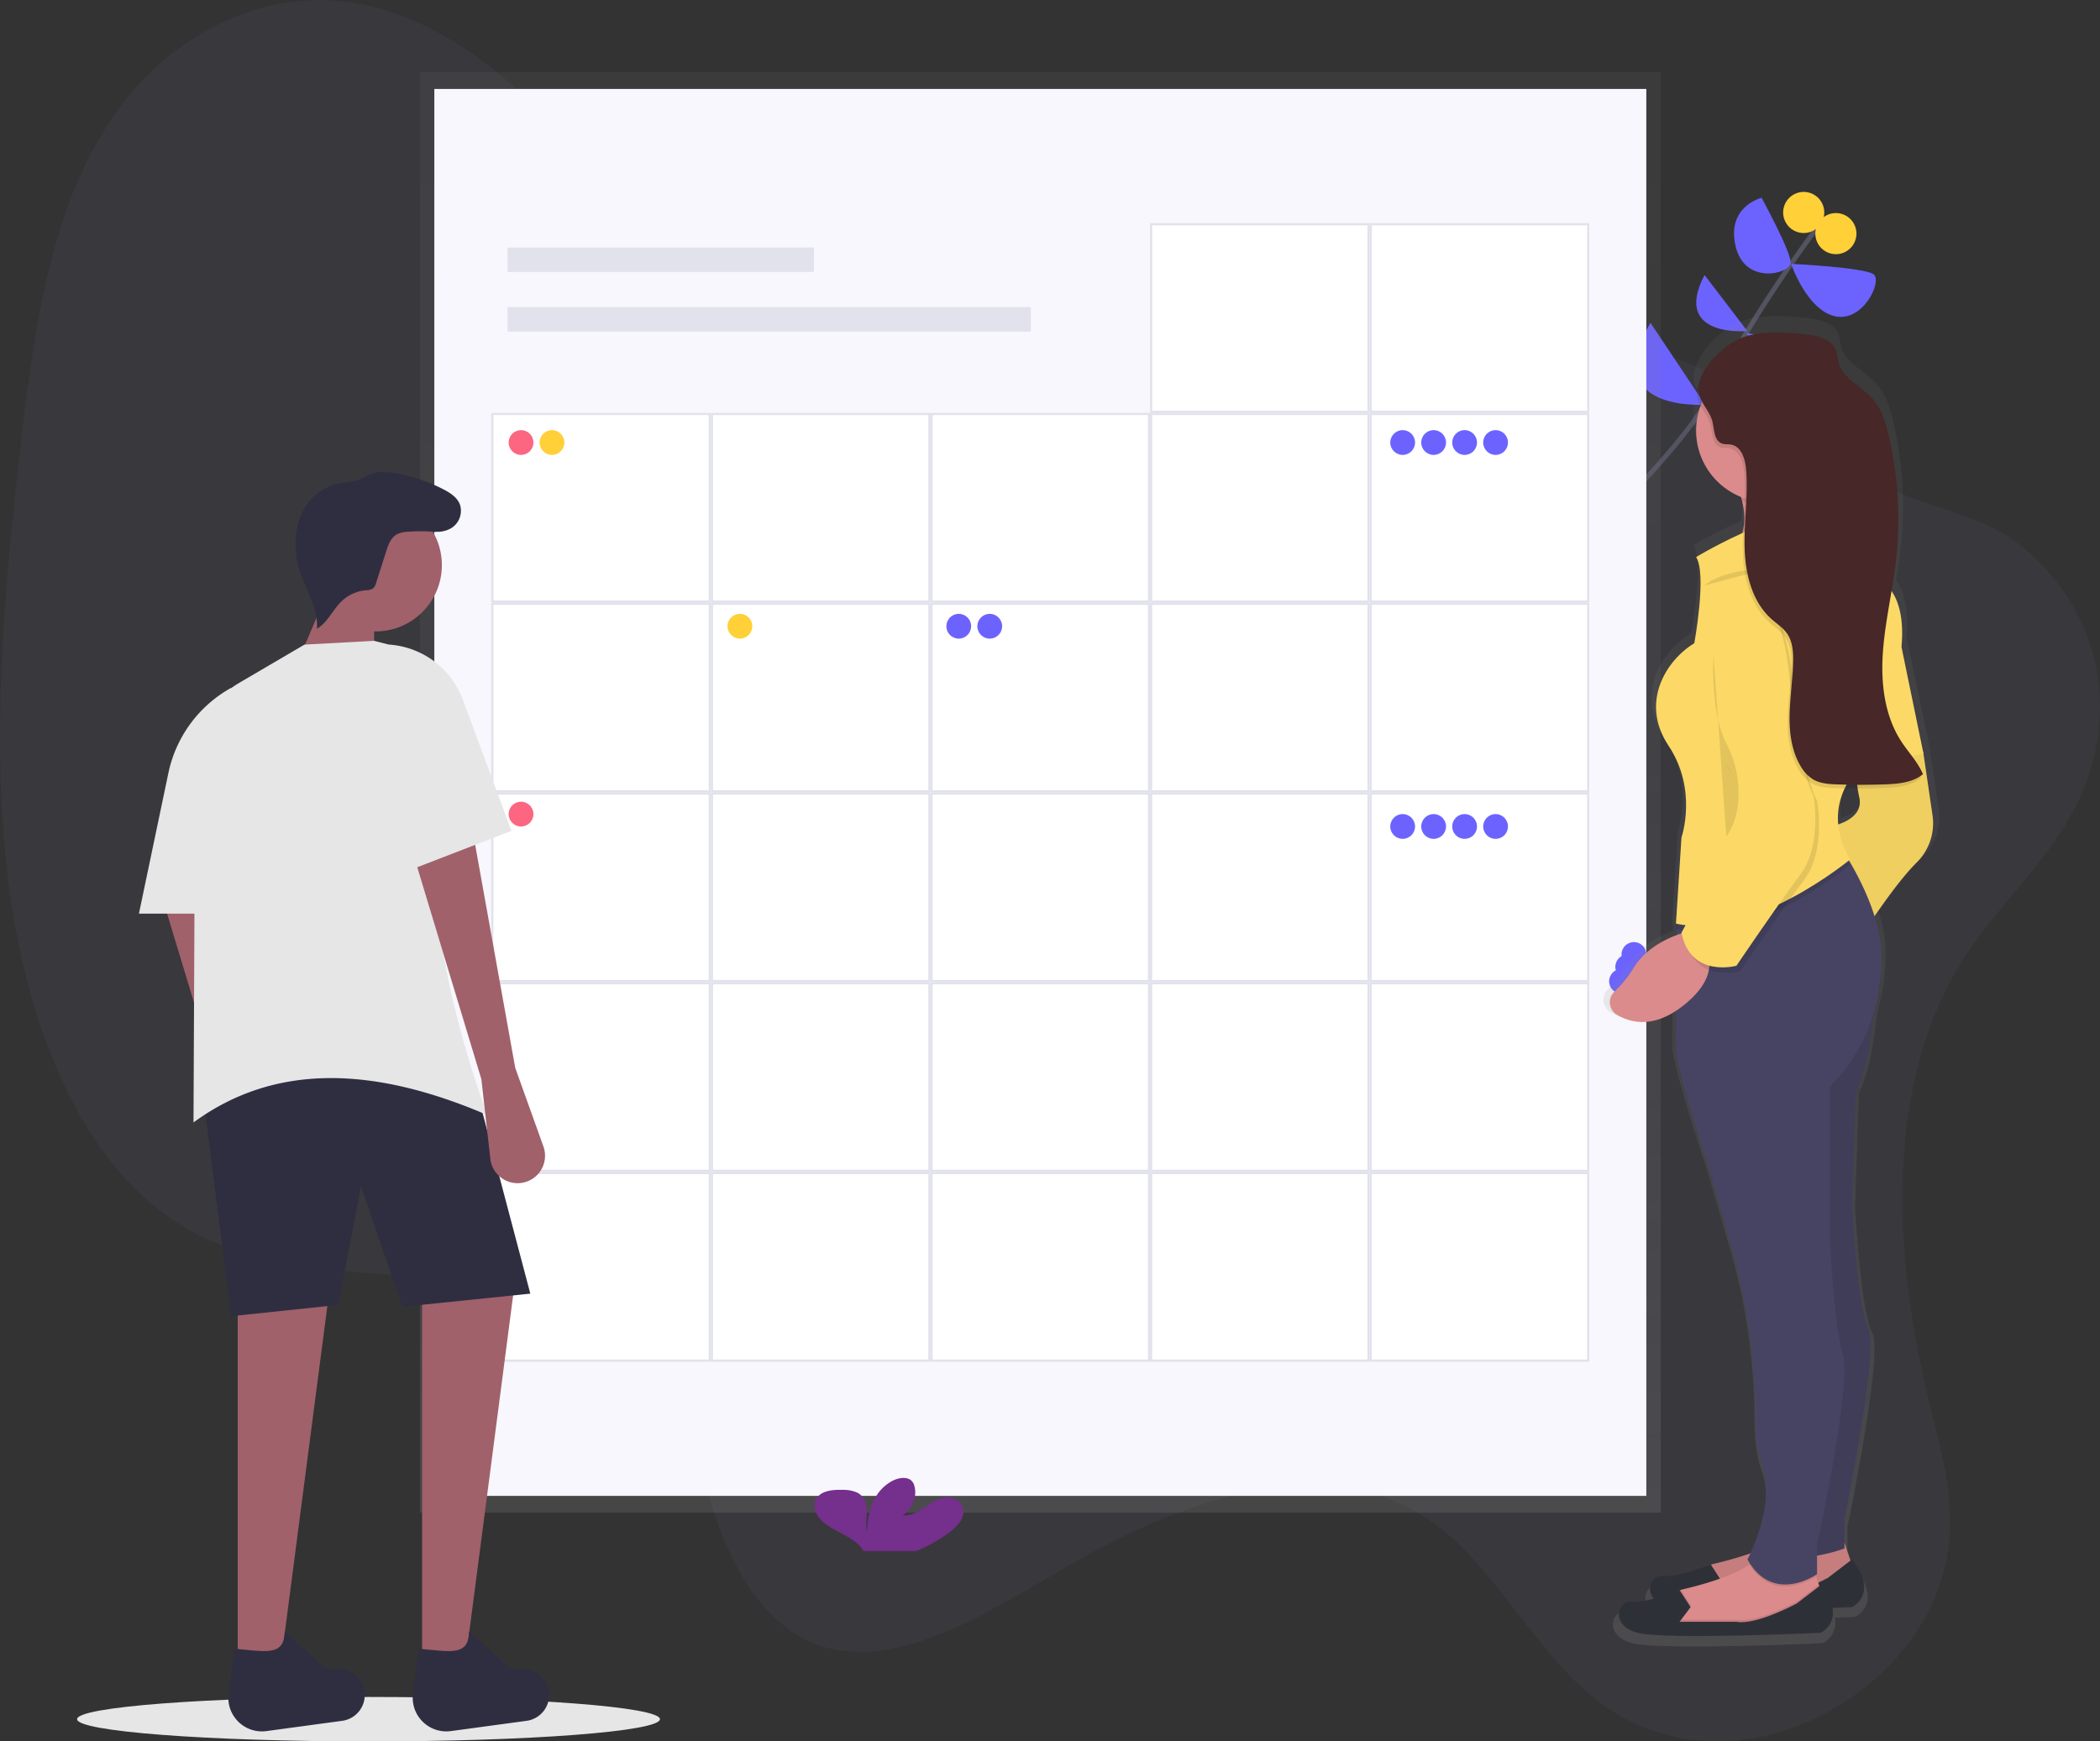 <svg xmlns="http://www.w3.org/2000/svg" xmlns:xlink="http://www.w3.org/1999/xlink" width="877.499" height="727.793" viewBox="0 0 877.499 727.793">
  <rect x="0" y="0" width="877.499" height="727.793" fill="#333333" stroke="none"/>
  <defs>
    <linearGradient id="linear-gradient" x1="0.5" y1="1" x2="0.5" gradientUnits="objectBoundingBox">
      <stop offset="0" stop-color="gray" stop-opacity="0.251"/>
      <stop offset="0.54" stop-color="gray" stop-opacity="0.122"/>
      <stop offset="1" stop-color="gray" stop-opacity="0.102"/>
    </linearGradient>
    <linearGradient id="linear-gradient-2" x1="6.341" y1="1" x2="6.341" y2="0" xlink:href="#linear-gradient"/>
  </defs>
  <g id="icon-agenda-2" transform="translate(0.003 -0.005)">
    <path id="Trazado_117" data-name="Trazado 117" d="M936.714,451.688c-33.7,54.522-27.388,128.8-12.585,187.364,4.952,19.61,10.659,40.31,6.424,62.255-5.18,26.834-24.062,47.906-43.172,59.974-34.839,21.945-74.622,21.336-103.591-1.608-25.016-19.819-41.491-54.385-67.034-73.141-42.709-31.4-101.356-12.367-152.279,16.974-36.012,20.709-75.649,47.061-108.934,32.141-23.417-10.477-38.02-40.037-44.835-72.205-3.289-15.53-5.28-32.495-12.822-44.326-4.489-7.033-10.659-11.74-17.056-15.6-58.384-35.2-137.377-5.77-193.679-45.635C149.12,530.963,127.5,475.369,120.4,415.922s-1.263-123.056,6.052-185.683c5.207-44.526,12.249-92.16,35.621-128.371,24.726-38.3,63.7-55.43,97.576-51.8s63.291,25.1,88.643,51.332c31.686,32.786,60.265,74.658,101.274,85.236,27.933,7.206,58.438-1.136,88.143-5.852,49.6-7.887,98.5-5.625,147.063-2.662,46.489,2.835,93.259,6.361,136.577,22.717,30.65,11.586,54.176,35.7,82.782,51.387,18.646,10.223,39.683,11.522,57.057,25.153,21.4,16.793,39.919,47.788,31.35,86.971C984.366,401.628,954.6,422.755,936.714,451.688Z" transform="translate(-117.18 -49.59)" fill="#6e698f" opacity="0.1"/>
    <path id="Trazado_118" data-name="Trazado 118" d="M781.67,337.594s91.778-76.9,112.188-115.677,46.389-72.187,46.389-72.187" transform="translate(-177.851 -58.733)" fill="none" stroke="#535461" stroke-miterlimit="10" stroke-width="2"/>
    <path id="Trazado_119" data-name="Trazado 119" d="M938.911,244.221l-39.7-8.951S908.579,277.143,938.911,244.221Z" transform="translate(-188.583 -66.543)" fill="#6c63ff"/>
    <path id="Trazado_120" data-name="Trazado 120" d="M875.537,198.08l22.845,34.212S853.719,235.518,875.537,198.08Z" transform="translate(-185.874 -63.147)" fill="#6c63ff"/>
    <path id="Trazado_121" data-name="Trazado 121" d="M956.444,209.091,920.16,202.73S942.95,237.4,956.444,209.091Z" transform="translate(-190.496 -63.572)" fill="#6c63ff"/>
    <path id="Trazado_122" data-name="Trazado 122" d="M900.651,176.08l17.874,23.408S886.885,202.487,900.651,176.08Z" transform="translate(-188.398 -61.139)" fill="#6c63ff"/>
    <path id="Trazado_123" data-name="Trazado 123" d="M940.81,170.95s30.9,1.472,34.53,4.425-4.607,20.264-16.357,17.438S940.81,170.95,940.81,170.95Z" transform="translate(-192.382 -60.67)" fill="#6c63ff"/>
    <path id="Trazado_124" data-name="Trazado 124" d="M926.064,140.56s12.622,23,12.149,27.379-19.237,9.3-23.026-7.27S926.064,140.56,926.064,140.56Z" transform="translate(-189.985 -57.896)" fill="#6c63ff"/>
    <circle id="Elipse_6" data-name="Elipse 6" cx="8.591" cy="8.591" r="8.591" transform="translate(756.358 103.248) rotate(-72.474)" fill="#ffd037"/>
    <circle id="Elipse_7" data-name="Elipse 7" cx="8.591" cy="8.591" r="8.591" transform="translate(742.909 94.407) rotate(-72.474)" fill="#ffd037"/>
    <path id="Trazado_126" data-name="Trazado 126" d="M420.46,685.981S374.9,636.739,331.227,617.7A86.969,86.969,0,0,1,307.5,601.9c-27.842-25.443-39.983-63.836-32.8-100.865l5.189-26.744,5.307-27.351" transform="translate(-131.377 -85.869)" fill="none" stroke="#f4f4f4" stroke-miterlimit="10" stroke-width="2"/>
    <rect id="Rectángulo_101" data-name="Rectángulo 101" width="518.511" height="602.038" transform="translate(175.442 30.169)" fill="url(#linear-gradient)"/>
    <rect id="Rectángulo_102" data-name="Rectángulo 102" width="506.434" height="588.008" transform="translate(181.484 37.175)" fill="#f7f7fd"/>
    <rect id="Rectángulo_103" data-name="Rectángulo 103" width="128.026" height="10.196" transform="translate(212.071 103.455)" fill="#e2e2ec"/>
    <rect id="Rectángulo_104" data-name="Rectángulo 104" width="218.659" height="10.196" transform="translate(212.071 128.381)" fill="#e2e2ec"/>
    <rect id="Rectángulo_105" data-name="Rectángulo 105" width="90.86" height="78.402" transform="translate(572.805 93.714)" fill="#fff"/>
    <path id="Trazado_127" data-name="Trazado 127" d="M837.87,153.129v77.494H747.909V153.129H837.87m.909-.909H747v79.311h91.778Z" transform="translate(-174.686 -58.96)" fill="#e2e2ec"/>
    <rect id="Rectángulo_106" data-name="Rectángulo 106" width="90.86" height="78.402" transform="translate(481.036 93.714)" fill="#fff"/>
    <path id="Trazado_128" data-name="Trazado 128" d="M736.87,153.129v77.494H646.909V153.129H736.87m.909-.909H646v79.311h91.778Z" transform="translate(-165.464 -58.96)" fill="#e2e2ec"/>
    <rect id="Rectángulo_107" data-name="Rectángulo 107" width="90.86" height="78.402" transform="translate(572.805 173.025)" fill="#fff"/>
    <path id="Trazado_129" data-name="Trazado 129" d="M837.87,240.409V317.9H747.909V240.409H837.87m.909-.909H747v79.311h91.778Z" transform="translate(-174.686 -66.929)" fill="#e2e2ec"/>
    <rect id="Rectángulo_108" data-name="Rectángulo 108" width="90.86" height="78.402" transform="translate(481.036 173.025)" fill="#fff"/>
    <path id="Trazado_130" data-name="Trazado 130" d="M736.87,240.409V317.9H646.909V240.409H736.87m.909-.909H646v79.311h91.778Z" transform="translate(-165.464 -66.929)" fill="#e2e2ec"/>
    <rect id="Rectángulo_109" data-name="Rectángulo 109" width="90.86" height="78.402" transform="translate(389.267 173.025)" fill="#fff"/>
    <path id="Trazado_131" data-name="Trazado 131" d="M635.92,240.409V317.9H545.959V240.409H635.92m.909-.909H545.05v79.311h91.778Z" transform="translate(-156.247 -66.929)" fill="#e2e2ec"/>
    <rect id="Rectángulo_110" data-name="Rectángulo 110" width="90.86" height="78.402" transform="translate(297.498 173.025)" fill="#fff"/>
    <path id="Trazado_132" data-name="Trazado 132" d="M534.93,240.409V317.9H444.969V240.409H534.93m.909-.909H444.06v79.311h91.778Z" transform="translate(-147.026 -66.929)" fill="#e2e2ec"/>
    <rect id="Rectángulo_111" data-name="Rectángulo 111" width="90.86" height="78.402" transform="translate(205.728 173.025)" fill="#fff"/>
    <path id="Trazado_133" data-name="Trazado 133" d="M433.94,240.409V317.9H343.979V240.409H433.94m.909-.909H343.07v79.311h91.778Z" transform="translate(-137.805 -66.929)" fill="#e2e2ec"/>
    <rect id="Rectángulo_112" data-name="Rectángulo 112" width="90.86" height="78.402" transform="translate(572.805 252.327)" fill="#fff"/>
    <path id="Trazado_134" data-name="Trazado 134" d="M837.87,327.689v77.494H747.909V327.689H837.87m.909-.909H747v79.311h91.778Z" transform="translate(-174.686 -74.898)" fill="#e2e2ec"/>
    <rect id="Rectángulo_113" data-name="Rectángulo 113" width="90.86" height="78.402" transform="translate(481.036 252.327)" fill="#fff"/>
    <path id="Trazado_135" data-name="Trazado 135" d="M736.87,327.689v77.494H646.909V327.689H736.87m.909-.909H646v79.311h91.778Z" transform="translate(-165.464 -74.898)" fill="#e2e2ec"/>
    <rect id="Rectángulo_114" data-name="Rectángulo 114" width="90.86" height="78.402" transform="translate(389.267 252.327)" fill="#fff"/>
    <path id="Trazado_136" data-name="Trazado 136" d="M635.92,327.689v77.494H545.959V327.689H635.92m.909-.909H545.05v79.311h91.778Z" transform="translate(-156.247 -74.898)" fill="#e2e2ec"/>
    <rect id="Rectángulo_115" data-name="Rectángulo 115" width="90.86" height="78.402" transform="translate(297.498 252.327)" fill="#fff"/>
    <path id="Trazado_137" data-name="Trazado 137" d="M534.93,327.689v77.494H444.969V327.689H534.93m.909-.909H444.06v79.311h91.778Z" transform="translate(-147.026 -74.898)" fill="#e2e2ec"/>
    <rect id="Rectángulo_116" data-name="Rectángulo 116" width="90.86" height="78.402" transform="translate(205.728 252.327)" fill="#fff"/>
    <path id="Trazado_138" data-name="Trazado 138" d="M433.94,327.689v77.494H343.979V327.689H433.94m.909-.909H343.07v79.311h91.778Z" transform="translate(-137.805 -74.898)" fill="#e2e2ec"/>
    <rect id="Rectángulo_117" data-name="Rectángulo 117" width="90.86" height="78.402" transform="translate(572.805 331.638)" fill="#fff"/>
    <path id="Trazado_139" data-name="Trazado 139" d="M837.87,414.959v77.494H747.909V414.959H837.87m.909-.909H747v79.311h91.778Z" transform="translate(-174.686 -82.866)" fill="#e2e2ec"/>
    <rect id="Rectángulo_118" data-name="Rectángulo 118" width="90.86" height="78.402" transform="translate(481.036 331.638)" fill="#fff"/>
    <path id="Trazado_140" data-name="Trazado 140" d="M736.87,414.959v77.494H646.909V414.959H736.87m.909-.909H646v79.311h91.778Z" transform="translate(-165.464 -82.866)" fill="#e2e2ec"/>
    <rect id="Rectángulo_119" data-name="Rectángulo 119" width="90.86" height="78.402" transform="translate(389.267 331.638)" fill="#fff"/>
    <path id="Trazado_141" data-name="Trazado 141" d="M635.92,414.959v77.494H545.959V414.959H635.92m.909-.909H545.05v79.311h91.778Z" transform="translate(-156.247 -82.866)" fill="#e2e2ec"/>
    <rect id="Rectángulo_120" data-name="Rectángulo 120" width="90.86" height="78.402" transform="translate(297.498 331.638)" fill="#fff"/>
    <path id="Trazado_142" data-name="Trazado 142" d="M534.93,414.959v77.494H444.969V414.959H534.93m.909-.909H444.06v79.311h91.778Z" transform="translate(-147.026 -82.866)" fill="#e2e2ec"/>
    <rect id="Rectángulo_121" data-name="Rectángulo 121" width="90.86" height="78.402" transform="translate(205.728 331.638)" fill="#fff"/>
    <path id="Trazado_143" data-name="Trazado 143" d="M433.94,414.959v77.494H343.979V414.959H433.94m.909-.909H343.07v79.311h91.778Z" transform="translate(-137.805 -82.866)" fill="#e2e2ec"/>
    <rect id="Rectángulo_122" data-name="Rectángulo 122" width="90.86" height="78.402" transform="translate(572.805 410.94)" fill="#fff"/>
    <path id="Trazado_144" data-name="Trazado 144" d="M837.87,502.239v77.484H747.909V502.239H837.87m.909-.909H747v79.3h91.778Z" transform="translate(-174.686 -90.835)" fill="#e2e2ec"/>
    <rect id="Rectángulo_123" data-name="Rectángulo 123" width="90.86" height="78.402" transform="translate(481.036 410.94)" fill="#fff"/>
    <path id="Trazado_145" data-name="Trazado 145" d="M736.87,502.239v77.484H646.909V502.239H736.87m.909-.909H646v79.3h91.778Z" transform="translate(-165.464 -90.835)" fill="#e2e2ec"/>
    <rect id="Rectángulo_124" data-name="Rectángulo 124" width="90.86" height="78.402" transform="translate(389.267 410.94)" fill="#fff"/>
    <path id="Trazado_146" data-name="Trazado 146" d="M635.92,502.239v77.484H545.959V502.239H635.92m.909-.909H545.05v79.3h91.778Z" transform="translate(-156.247 -90.835)" fill="#e2e2ec"/>
    <rect id="Rectángulo_125" data-name="Rectángulo 125" width="90.86" height="78.402" transform="translate(297.498 410.94)" fill="#fff"/>
    <path id="Trazado_147" data-name="Trazado 147" d="M534.93,502.239v77.484H444.969V502.239H534.93m.909-.909H444.06v79.3h91.778Z" transform="translate(-147.026 -90.835)" fill="#e2e2ec"/>
    <rect id="Rectángulo_126" data-name="Rectángulo 126" width="90.86" height="78.402" transform="translate(205.728 410.94)" fill="#fff"/>
    <path id="Trazado_148" data-name="Trazado 148" d="M433.94,502.239v77.484H343.979V502.239H433.94m.909-.909H343.07v79.3h91.778Z" transform="translate(-137.805 -90.835)" fill="#e2e2ec"/>
    <rect id="Rectángulo_127" data-name="Rectángulo 127" width="90.86" height="78.402" transform="translate(572.805 490.251)" fill="#fff"/>
    <path id="Trazado_149" data-name="Trazado 149" d="M837.87,589.509V667H747.909V589.509H837.87m.909-.909H747v79.311h91.778Z" transform="translate(-174.686 -98.804)" fill="#e2e2ec"/>
    <rect id="Rectángulo_128" data-name="Rectángulo 128" width="90.86" height="78.402" transform="translate(481.036 490.251)" fill="#fff"/>
    <path id="Trazado_150" data-name="Trazado 150" d="M736.87,589.509V667H646.909V589.509H736.87m.909-.909H646v79.311h91.778Z" transform="translate(-165.464 -98.804)" fill="#e2e2ec"/>
    <rect id="Rectángulo_129" data-name="Rectángulo 129" width="90.86" height="78.402" transform="translate(389.267 490.251)" fill="#fff"/>
    <path id="Trazado_151" data-name="Trazado 151" d="M635.92,589.509V667H545.959V589.509H635.92m.909-.909H545.05v79.311h91.778Z" transform="translate(-156.247 -98.804)" fill="#e2e2ec"/>
    <rect id="Rectángulo_130" data-name="Rectángulo 130" width="90.86" height="78.402" transform="translate(297.498 490.251)" fill="#fff"/>
    <path id="Trazado_152" data-name="Trazado 152" d="M534.93,589.509V667H444.969V589.509H534.93m.909-.909H444.06v79.311h91.778Z" transform="translate(-147.026 -98.804)" fill="#e2e2ec"/>
    <rect id="Rectángulo_131" data-name="Rectángulo 131" width="90.86" height="78.402" transform="translate(205.728 490.251)" fill="#fff"/>
    <path id="Trazado_153" data-name="Trazado 153" d="M433.94,589.509V667H343.979V589.509H433.94m.909-.909H343.07v79.311h91.778Z" transform="translate(-137.805 -98.804)" fill="#e2e2ec"/>
    <path id="Trazado_154" data-name="Trazado 154" d="M547.95,752.184c2.6-1.972,5.043-4.3,5.8-7.133a6.034,6.034,0,0,0-4.053-7.27c-3.717-1.163-7.688.909-10.7,3.062s-6.461,4.543-10.4,4.1c4.08-2.953,6.025-7.742,4.9-12.095a4.689,4.689,0,0,0-1.363-2.454c-2.063-1.817-5.807-1.027-8.278.391-7.86,4.543-10.05,13.221-10.1,21.064-.791-2.826-.127-5.77-.145-8.678s-.991-6.115-3.989-7.678a14.276,14.276,0,0,0-6.088-1.172c-3.535-.109-7.469.182-9.878,2.29-3,2.617-2.217,7.015.391,9.9s6.579,4.689,10.223,6.679c2.781,1.518,5.6,3.289,7.27,5.688a5.16,5.16,0,0,1,.545,1.018h22.145a63.668,63.668,0,0,0,13.73-7.706Z" transform="translate(-151.377 -111.654)" fill="#752f8c"/>
    <circle id="Elipse_8" data-name="Elipse 8" cx="5.18" cy="5.18" r="5.18" transform="translate(212.534 179.768)" fill="#fc6681"/>
    <circle id="Elipse_9" data-name="Elipse 9" cx="5.18" cy="5.18" r="5.18" transform="translate(225.474 179.768)" fill="#ffd037"/>
    <circle id="Elipse_10" data-name="Elipse 10" cx="5.18" cy="5.18" r="5.18" transform="translate(395.437 256.552)" fill="#6c63ff"/>
    <circle id="Elipse_11" data-name="Elipse 11" cx="5.18" cy="5.18" r="5.18" transform="translate(408.386 256.552)" fill="#6c63ff"/>
    <circle id="Elipse_12" data-name="Elipse 12" cx="5.18" cy="5.18" r="5.18" transform="translate(672.38 404.942)" fill="#6c63ff"/>
    <circle id="Elipse_13" data-name="Elipse 13" cx="5.18" cy="5.18" r="5.18" transform="translate(674.97 398.909)" fill="#6c63ff"/>
    <circle id="Elipse_14" data-name="Elipse 14" cx="5.18" cy="5.18" r="5.18" transform="translate(677.559 393.729)" fill="#6c63ff"/>
    <circle id="Elipse_15" data-name="Elipse 15" cx="5.18" cy="5.18" r="5.18" transform="translate(580.929 179.768)" fill="#6c63ff"/>
    <circle id="Elipse_16" data-name="Elipse 16" cx="5.18" cy="5.18" r="5.18" transform="translate(593.869 179.768)" fill="#6c63ff"/>
    <circle id="Elipse_17" data-name="Elipse 17" cx="5.18" cy="5.18" r="5.18" transform="translate(606.817 179.768)" fill="#6c63ff"/>
    <circle id="Elipse_18" data-name="Elipse 18" cx="5.18" cy="5.18" r="5.18" transform="translate(619.757 179.768)" fill="#6c63ff"/>
    <circle id="Elipse_19" data-name="Elipse 19" cx="5.18" cy="5.18" r="5.18" transform="translate(580.929 340.234)" fill="#6c63ff"/>
    <circle id="Elipse_20" data-name="Elipse 20" cx="5.18" cy="5.18" r="5.18" transform="translate(593.869 340.234)" fill="#6c63ff"/>
    <circle id="Elipse_21" data-name="Elipse 21" cx="5.18" cy="5.18" r="5.18" transform="translate(606.817 340.234)" fill="#6c63ff"/>
    <circle id="Elipse_22" data-name="Elipse 22" cx="5.18" cy="5.18" r="5.18" transform="translate(619.757 340.234)" fill="#6c63ff"/>
    <circle id="Elipse_23" data-name="Elipse 23" cx="5.18" cy="5.18" r="5.18" transform="translate(303.986 256.552)" fill="#ffd037"/>
    <circle id="Elipse_24" data-name="Elipse 24" cx="5.18" cy="5.18" r="5.18" transform="translate(212.534 335.064)" fill="#fc6681"/>
    <path id="Trazado_155" data-name="Trazado 155" d="M857.591,485.981c5.679,3.353,14.539,5.534,25.761-1.672l-.109,15.957c.8,10.9,14.33,50.805,14.33,50.805l9.541,32.8a256.68,256.68,0,0,1,10.486,71.36c0,8.006.745,16.257,3.044,22.463,5.08,13.73-2,31.423-5.071,38.011a159.646,159.646,0,0,1-15.748,4.434,10.768,10.768,0,0,0-1.408.427l-.064-.091s-14.321,5.68-20.682,4.9c-4.743-.582-7.715,5.334-4,9.687-3.508.909-7.106,1.554-9.532,1.254-6.361-.781-9.55,10.159,2.39,13.285s79.593,0,79.593,0a9.6,9.6,0,0,0,5.089-10.6c5.2-.2,8.442-.354,8.442-.354s11.94-5.452,0-20.328l-.636.482-2.553-7.515v-10.15s15.121-72.7,10.35-81.292-7.161-52.368-7.161-52.368l1.618-47.679c4.316-8.905,6.524-22.863,7.642-33.776a71.67,71.67,0,0,0,3.053-16.02c.191-2.562.345-5.252.445-8.042a53.912,53.912,0,0,0-2.962-17.983c4.543-6.543,11.931-16.656,18.029-22.636,9.55-9.378,7.161-20.328,7.161-20.328l-3.98-26.579L981.11,329.1c1.2-12.576-1.427-19.819-4.325-23.908.691-4.062,1.336-8.124,1.817-12.2a156.179,156.179,0,0,0-2.79-53.141c-1.381-6.079-3.262-12.313-7.524-16.92-4.825-5.216-12.658-8.4-14.457-15.23-.445-1.7-.463-3.508-1.109-5.143-1.745-4.471-7.27-6.1-12.1-6.679-8.614-1.045-21.073-1.817-29.351,1.545-5.779,2.363-13.74,8.869-16.9,15.848-1.817,3.208-2.662,6.579-1.89,9.75a13.372,13.372,0,0,0,1.372,3.335,29.988,29.988,0,0,0-1.854,10.441,30.5,30.5,0,0,0,19.464,28.288c.191.6.364,1.19.509,1.772a30.36,30.36,0,0,1,.781,4.262c-.154,2.726-.327,5.534-.454,8.306q-.136.572-.291,1.127a204.811,204.811,0,0,0-19.991,10.2c4.78,7.033-.8,36.739-.8,36.739-11.94,7.033-23.881,25.016-11.141,43.772s5.57,39.074,5.57,39.074l-1.99,30.559h0v.055l-.4,6.116h.154l-.154,2.317.345.064v2.49c-5.589,2.054-13.758,6.2-18.628,13.858a48.9,48.9,0,0,1-8.333,10.223,6.143,6.143,0,0,0,.954,9.968Zm96.1-81.2a29.077,29.077,0,0,1,2.826-15.375q2.808.055,5.625.064c.191,1.318.418,2.572.691,3.717,1.617,6.888-4.843,10.186-9.151,11.586Z" transform="translate(-184.502 -62.865)" fill="url(#linear-gradient-2)"/>
    <path id="Trazado_156" data-name="Trazado 156" d="M959,758.638l3.062,9.187-10,10-32.931,7.66-23.744-2.3,1.536-8.424h0a10.159,10.159,0,0,1,7.542-7.424c9.759-2.29,28.37-7.524,32.277-14.784Z" transform="translate(-188.234 -113.773)" fill="#db8b8b"/>
    <path id="Trazado_157" data-name="Trazado 157" d="M959,758.638l3.062,9.187-10,10-32.931,7.66-23.744-2.3,1.536-8.424h0a10.159,10.159,0,0,1,7.542-7.424c9.759-2.29,28.37-7.524,32.277-14.784Z" transform="translate(-188.234 -113.773)" opacity="0.1"/>
    <path id="Trazado_158" data-name="Trazado 158" d="M901.311,782.152l4.6-6.125-4.6-7.1s-13.785,5.561-19.909,4.8-9.187,10,2.3,13.022,76.585,0,76.585,0,11.486-5.361,0-19.909l-10,7.66s-16.847,9.187-25.271,7.66Z" transform="translate(-186.459 -115.078)" fill="#2e3037"/>
    <path id="Trazado_159" data-name="Trazado 159" d="M881.1,794.919l23.744,2.3,32.931-7.66,10-10-.809-2.435-1.145-3.417-1.145-3.326-22.208-6.125a13.759,13.759,0,0,1-4.543,4.543c-7.215,4.934-20.173,8.5-27.779,10.277a7.956,7.956,0,0,0-.909.282,10.123,10.123,0,0,0-6.6,7.142Z" transform="translate(-186.93 -114.842)" fill="#db8b8b"/>
    <path id="Trazado_160" data-name="Trazado 160" d="M881.1,796.212l23.744,2.3,32.931-7.66,10-10-.809-2.435-9.141,7.033s-16.847,9.187-25.271,7.66H888.76l4.6-6.125-4.125-6.361a10.123,10.123,0,0,0-6.6,7.142Z" transform="translate(-186.93 -116.135)" opacity="0.1"/>
    <path id="Trazado_161" data-name="Trazado 161" d="M886.981,793.952l4.6-6.125-4.6-7.1s-13.785,5.561-19.909,4.8-9.187,10,2.3,13.022,76.585,0,76.585,0,11.486-5.361,0-19.909l-10,7.66s-16.847,9.187-25.271,7.66Z" transform="translate(-185.151 -116.155)" fill="#2e3037"/>
    <path id="Trazado_162" data-name="Trazado 162" d="M910.6,302.582s36.766,3.826,31.4-11.486a27.568,27.568,0,0,1-1.136-13.521,37.484,37.484,0,0,1,6.5-15.575L912.9,267.361a43.162,43.162,0,0,1,4.671,11.068C921.677,294.668,910.6,302.582,910.6,302.582Z" transform="translate(-189.623 -68.984)" fill="#db8b8b"/>
    <path id="Trazado_163" data-name="Trazado 163" d="M975.243,498.82s-.763,32.931-8.424,49.015l-1.536,46.716s2.3,42.89,6.9,51.314-10,79.647-10,79.647v12.258s-24.535,9.187-31.4-1.536l6.9-91.142-3.062-126.363Z" transform="translate(-191.466 -90.606)" fill="#474463"/>
    <path id="Trazado_164" data-name="Trazado 164" d="M975.243,498.82s-.763,32.931-8.424,49.015l-1.536,46.716s2.3,42.89,6.9,51.314-10,79.647-10,79.647v12.258s-24.535,9.187-31.4-1.536l6.9-91.142-3.062-126.363Z" transform="translate(-191.466 -90.606)" opacity="0.1"/>
    <path id="Trazado_165" data-name="Trazado 165" d="M993.108,382.51l4.6,12.258,3.826,26.043a23.035,23.035,0,0,1-6.9,19.91c-9.187,9.187-21.445,28.333-21.445,28.333L958.65,425.437s14.539-2.3,12.258-12.258-1.545-28.406-1.545-28.406Z" transform="translate(-194.01 -79.987)" fill="#fcd966"/>
    <path id="Trazado_166" data-name="Trazado 166" d="M993.108,382.51l4.6,12.258,3.826,26.043a23.035,23.035,0,0,1-6.9,19.91c-9.187,9.187-21.445,28.333-21.445,28.333L958.65,425.437s14.539-2.3,12.258-12.258-1.545-28.406-1.545-28.406Z" transform="translate(-194.01 -79.987)" opacity="0.05"/>
    <path id="Trazado_167" data-name="Trazado 167" d="M921.66,768.813c9.823,15.448,25.116,6.7,27.824,4.952l-1.109-3.38-22.208-6.125a13.758,13.758,0,0,1-4.507,4.552Z" transform="translate(-190.633 -114.842)" opacity="0.1"/>
    <path id="Trazado_168" data-name="Trazado 168" d="M887.85,523.145c.763,10.723,13.785,49.778,13.785,49.778l9.187,32.141a255.745,255.745,0,0,1,10.1,69.915c0,7.842.718,15.93,2.935,22.009,6.125,16.847-6.125,39.828-6.125,39.828,10.723,19.146,29.078,6.125,29.078,6.125V730.691s14.539-66.635,10.723-79.647-5.361-48.252-5.361-48.252V539.183a72.132,72.132,0,0,0,21.018-45.726c.182-2.508.327-5.143.427-7.878.618-17.265-11.2-37.538-15.811-44.753-1.109-1.745-1.817-2.726-1.817-2.726l-67.625,26.825-.154.064v8.405Z" transform="translate(-187.546 -85.062)" fill="#474463"/>
    <path id="Trazado_169" data-name="Trazado 169" d="M913.13,267.352A43.159,43.159,0,0,1,917.8,278.42a29.987,29.987,0,0,0,23.3-.854A37.485,37.485,0,0,1,947.6,262Z" transform="translate(-189.854 -68.984)" opacity="0.1"/>
    <circle id="Elipse_25" data-name="Elipse 25" cx="29.869" cy="29.869" r="29.869" transform="translate(708.728 150.108)" fill="#db8b8b"/>
    <path id="Trazado_170" data-name="Trazado 170" d="M887.85,473.37l.327.064c32.113,6.606,72.432-26.87,72.432-26.87a39.694,39.694,0,0,1-2.79-5.7c-1.109-1.745-1.817-2.726-1.817-2.726l-67.625,26.825-.173,2.681Z" transform="translate(-187.546 -85.066)" opacity="0.1"/>
    <path id="Trazado_171" data-name="Trazado 171" d="M895.437,304.01s42.89-26.043,56.675-15.321l19.146,24.535s12.258,3.826,10,28.333l9.151,44.408-27.57,6.9s-16.084,15.321-3.062,37.529c0,0-40.591,33.694-72.759,26.807l2.3-35.993s6.9-19.91-5.361-38.292-.763-35.993,10.723-42.89C894.674,340.013,900.026,310.907,895.437,304.01Z" transform="translate(-186.71 -71.184)" fill="#fcd966"/>
    <path id="Trazado_172" data-name="Trazado 172" d="M891.2,477.75s-16.084,3.062-23.744,15.321a47.732,47.732,0,0,1-8.015,10,6.079,6.079,0,0,0,.909,9.687c6.079,3.635,15.993,5.9,28.515-4.389C910.345,490.772,891.2,477.75,891.2,477.75Z" transform="translate(-184.77 -88.682)" fill="#db8b8b"/>
    <path id="Trazado_173" data-name="Trazado 173" d="M918.108,321.772s15.321-1.536,19.146,38.292,10,49.015,10,49.015,3.826,20.682-5.361,32.931S915.082,480.3,915.082,480.3s-19.146,5.361-22.972-13.785L915.854,422.1s3.826-15.321-5.361-26.043S894.364,314.112,918.108,321.772Z" transform="translate(-187.935 -74.389)" opacity="0.1"/>
    <path id="Trazado_174" data-name="Trazado 174" d="M916.388,319.242s15.321-1.536,19.146,38.292,10,49.015,10,49.015,3.826,20.682-5.361,32.931-26.807,38.292-26.807,38.292-19.146,5.361-22.972-13.785l23.744-44.417s3.826-15.321-5.361-26.043S892.671,311.582,916.388,319.242Z" transform="translate(-187.778 -74.158)" fill="#fcd966"/>
    <path id="Trazado_175" data-name="Trazado 175" d="M905.105,350.9s-1.527,23.717,5.343,36.766,6.9,29.869,0,39.074" transform="translate(-189.108 -77.101)" opacity="0.1"/>
    <path id="Trazado_176" data-name="Trazado 176" d="M900.91,317.572s6.125-6.125,23.744-6.9,25.271-6.125,25.271-6.125" transform="translate(-188.738 -72.869)" opacity="0.1"/>
    <path id="Trazado_177" data-name="Trazado 177" d="M943.2,205.091c4.653.572,10,2.172,11.649,6.543.618,1.608.636,3.38,1.063,5.043,1.736,6.688,9.269,9.8,13.912,14.921,4.1,4.543,5.907,10.623,7.27,16.575a155.748,155.748,0,0,1,2.726,52.032c-1.49,12.722-4.544,25.207-5.4,37.965s.709,26.18,7.678,36.9c3,4.607,6.961,8.66,9.087,13.73-4.389,3.562-10.45,4.071-16.111,4.262q-9.878.336-19.764,0c-3.453-.118-7.061-.345-10.041-2.09a15.5,15.5,0,0,1-5.27-5.661c-3.771-6.361-4.716-14.085-4.544-21.5s1.336-14.794,1.472-22.218c.073-4.044-.245-8.342-2.572-11.649-1.681-2.39-4.234-4-6.415-5.934-8.178-7.27-11.013-18.919-11.286-29.869s1.536-21.918.609-32.831c-.364-4.271-1.963-9.4-6.161-10.232-1.327-.264-2.726,0-4-.509-3.371-1.3-3.044-6.052-4.007-9.532-1.081-3.907-4.416-6.924-5.352-10.9-2.208-9.269,9.587-20.328,17.32-23.553C922.923,203.292,934.908,204.074,943.2,205.091Z" transform="translate(-188.425 -63.707)" opacity="0.1"/>
    <path id="Trazado_178" data-name="Trazado 178" d="M944.036,203.411c4.652.572,10,2.172,11.65,6.543.618,1.608.636,3.38,1.063,5.043,1.736,6.688,9.269,9.8,13.912,14.921,4.1,4.543,5.906,10.623,7.27,16.575a155.75,155.75,0,0,1,2.726,52.032c-1.49,12.722-4.543,25.207-5.4,37.965s.709,26.18,7.678,36.9c3,4.607,6.961,8.66,9.087,13.73-4.389,3.562-10.45,4.071-16.111,4.262q-9.877.336-19.764,0c-3.453-.118-7.061-.345-10.041-2.09a15.5,15.5,0,0,1-5.271-5.661c-3.771-6.361-4.716-14.085-4.543-21.5s1.336-14.794,1.472-22.218c.073-4.044-.245-8.342-2.572-11.65-1.681-2.39-4.234-4-6.415-5.934-8.178-7.27-11.013-18.919-11.286-29.869s1.536-21.918.609-32.831c-.363-4.271-1.963-9.405-6.161-10.232-1.327-.264-2.726,0-4-.509-3.371-1.3-3.044-6.052-4.007-9.532-1.081-3.907-4.416-6.924-5.352-10.9-2.208-9.269,9.587-20.328,17.32-23.553C923.763,201.6,935.748,202.384,944.036,203.411Z" transform="translate(-188.501 -63.553)" fill="#472727"/>
    <g id="male" transform="translate(32.209 197.226)">
      <ellipse id="Elipse_62" data-name="Elipse 62" cx="121.776" cy="9.288" rx="121.776" ry="9.288" transform="translate(0 511.995)" fill="#e6e6e6"/>
      <path id="Trazado_245" data-name="Trazado 245" d="M956.133,568.092l11.776,32.85a11.468,11.468,0,0,1-4.851,13.677h0a11.468,11.468,0,0,1-17.34-8.528l-3.737-33.282-28.3-93.563,24.373-11.794Z" transform="translate(-881.544 -312.718)" fill="#a0616a"/>
      <path id="Trazado_246" data-name="Trazado 246" d="M702.237,676.828h-17.3V508.573l39.312-.786Z" transform="translate(-617.819 -173.397)" fill="#a0616a"/>
      <path id="Trazado_247" data-name="Trazado 247" d="M636.645,676.828h-17.3V508.573l39.311-.786Z" transform="translate(-475.176 -173.397)" fill="#a0616a"/>
      <path id="Trazado_248" data-name="Trazado 248" d="M838.349,652.934l44.816-4.717,9.435-49.533L909.9,649l53.464-5.5-22.015-83.341c-40.241-27.345-78.462-26.747-114.791,0Z" transform="translate(-773.981 -300.066)" fill="#2f2e41"/>
      <path id="Trazado_249" data-name="Trazado 249" d="M819.96,774.269a14.046,14.046,0,0,0,15.826,15.661l31.865-4.322a10.89,10.89,0,0,0,9.084-12.416h0a10.89,10.89,0,0,0-10.764-9.234h-5.253l-17.286-15.749c-.17,10.727-8.071,8.345-21.127,7.3Z" transform="translate(-679.61 -263.671)" fill="#2f2e41"/>
      <path id="Trazado_250" data-name="Trazado 250" d="M885.553,774.269a14.046,14.046,0,0,0,15.826,15.661l31.865-4.322a10.89,10.89,0,0,0,9.084-12.416h0a10.89,10.89,0,0,0-10.764-9.234H926.31l-17.286-15.749c-.17,10.727-8.071,8.345-21.127,7.3Z" transform="translate(-822.252 -263.671)" fill="#2f2e41"/>
      <ellipse id="Elipse_63" data-name="Elipse 63" cx="27.715" cy="27.715" rx="27.715" ry="27.715" transform="translate(96.997 11.247)" fill="#a0616a"/>
      <path id="Trazado_251" data-name="Trazado 251" d="M669.881,301.678l34.595,3.146V274.16l-18.083-11.007Z" transform="translate(-580.353 -216.133)" fill="#a0616a"/>
      <path id="Trazado_252" data-name="Trazado 252" d="M841.949,597.113c34.8-25.485,76.593-22.9,122.653-3.145-20.869-59.078-29.758-114.136-13.366-160.714a37.056,37.056,0,0,0-27.873-35.9l-5.936-1.518-29.091,1.572L861.02,413.422a37.188,37.188,0,0,0-18.381,31.913Z" transform="translate(-793.306 -325.229)" fill="#e6e6e6"/>
      <path id="Trazado_253" data-name="Trazado 253" d="M863.768,562.736l11.776,32.85a11.467,11.467,0,0,1-4.852,13.677h0a11.468,11.468,0,0,1-17.34-8.528l-3.737-33.282-28.3-93.562L845.685,462.1Z" transform="translate(-680.679 -313.653)" fill="#a0616a"/>
      <path id="Trazado_254" data-name="Trazado 254" d="M932.976,506.918H971.5V412.569h0a53.15,53.15,0,0,0-26.209,35.561Z" transform="translate(-907.133 -322.306)" fill="#e6e6e6"/>
      <path id="Trazado_255" data-name="Trazado 255" d="M905.844,359.685a11.285,11.285,0,0,0,10.712-.58,8.539,8.539,0,0,0,3.406-9.789c-1.169-3-4.126-4.886-6.995-6.356a70.6,70.6,0,0,0-20.118-6.721c-3.34-.578-6.878-.9-10.035.339-1.562.611-2.963,1.579-4.513,2.218-2.851,1.176-6.032,1.181-9.049,1.819a22.08,22.08,0,0,0-14.668,10.99,26.6,26.6,0,0,0-2.27,5.96,34.3,34.3,0,0,0,.055,17.261c2.373,8.958,8.413,17.189,7.87,26.441,4.466-2.6,6.558-7.9,10.287-11.473a16.928,16.928,0,0,1,10.174-4.608,5.381,5.381,0,0,0,2.971-.756,4.637,4.637,0,0,0,1.292-2.336l4.2-13.159c.855-2.678,1.888-5.588,4.3-7.024a10.829,10.829,0,0,1,4.806-1.168,73.175,73.175,0,0,1,12,.113" transform="translate(-760.002 -335.729)" fill="#2f2e41"/>
      <path id="Trazado_256" data-name="Trazado 256" d="M839.538,492.31l44.816-17.3L864,420.175a35.4,35.4,0,0,0-30.753-23h0Z" transform="translate(-702.836 -324.995)" fill="#e6e6e6"/>
    </g>
  </g>
</svg>
